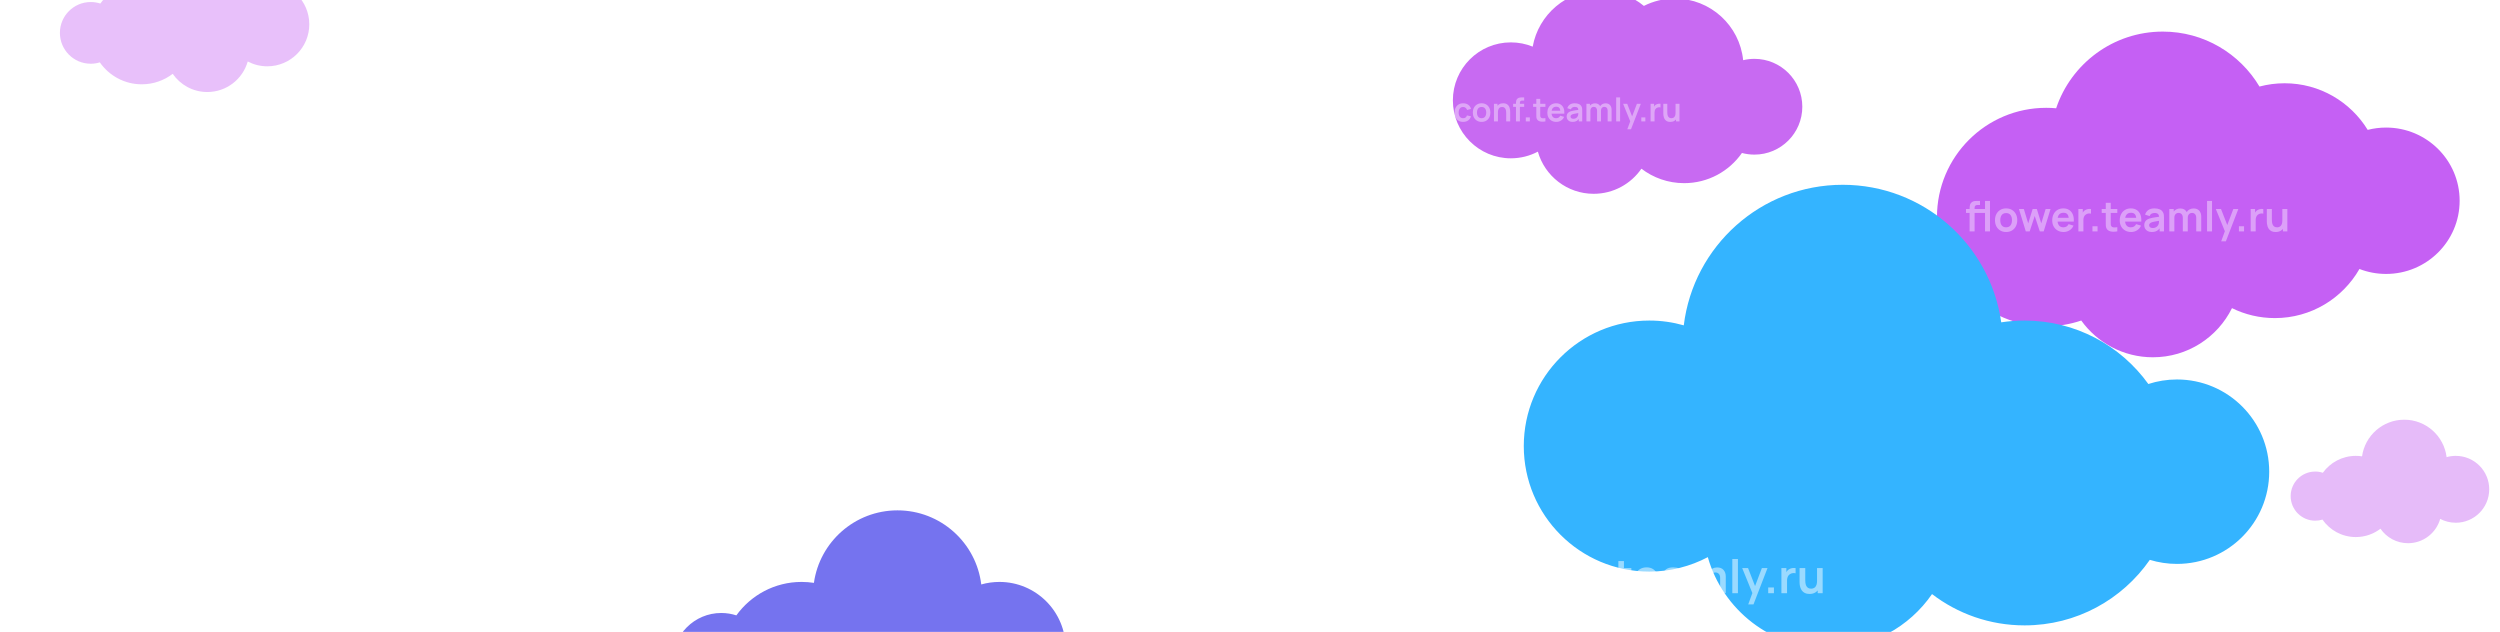 <svg width="1440" height="364" viewBox="0 0 1440 364" fill="none" xmlns="http://www.w3.org/2000/svg">
<g style="mix-blend-mode:overlay" opacity="0.3">
<path d="M906.324 80.832L906.324 146.31C906.324 157.857 915.684 167.217 927.231 167.217L987.493 167.217M1112.78 167.217L987.493 167.217M987.493 167.217L987.493 278.732" stroke="white" stroke-width="5.227" stroke-linecap="round" stroke-dasharray="7.84 7.84"/>
</g>
<g opacity="0.8" filter="url(#filter0_dif_45_108065)">
<path fill-rule="evenodd" clip-rule="evenodd" d="M544.764 353.681C541.837 329.631 521.348 311 496.508 311C471.984 311 451.701 329.159 448.372 352.765C446.06 352.409 443.692 352.225 441.281 352.225C425.803 352.225 412.1 359.823 403.697 371.492C400.96 370.598 398.036 370.115 395 370.115C379.535 370.115 366.998 382.652 366.998 398.117C366.998 413.582 379.535 426.119 395 426.119C397.871 426.119 400.641 425.687 403.248 424.885C411.606 436.913 425.524 444.787 441.281 444.787C451.85 444.787 461.592 441.244 469.384 435.281C476.258 445.253 487.759 451.789 500.786 451.789C518.233 451.789 532.943 440.065 537.466 424.066C542.772 426.867 548.818 428.452 555.234 428.452C576.284 428.452 593.348 411.388 593.348 390.339C593.348 369.289 576.284 352.225 555.234 352.225C551.603 352.225 548.09 352.732 544.764 353.681Z" fill="#5350EB"/>
</g>
<g opacity="0.46" filter="url(#filter1_dif_45_108065)">
<path fill-rule="evenodd" clip-rule="evenodd" d="M1374.74 275.662C1373.26 263.511 1362.91 254.098 1350.36 254.098C1337.97 254.098 1327.72 263.273 1326.04 275.199C1324.87 275.02 1323.67 274.927 1322.45 274.927C1314.63 274.927 1307.71 278.765 1303.46 284.661C1302.08 284.21 1300.6 283.966 1299.07 283.966C1291.26 283.966 1284.92 290.3 1284.92 298.114C1284.92 305.928 1291.26 312.262 1299.07 312.262C1300.52 312.262 1301.92 312.044 1303.24 311.638C1307.46 317.715 1314.49 321.694 1322.45 321.694C1327.79 321.694 1332.72 319.904 1336.65 316.891C1340.13 321.929 1345.94 325.231 1352.52 325.231C1361.33 325.231 1368.77 319.308 1371.05 311.225C1373.73 312.64 1376.79 313.441 1380.03 313.441C1390.66 313.441 1399.29 304.819 1399.29 294.184C1399.29 283.548 1390.66 274.927 1380.03 274.927C1378.19 274.927 1376.42 275.183 1374.74 275.662Z" fill="#C86AF2"/>
</g>
<g opacity="0.42" filter="url(#filter2_dif_45_108065)">
<path fill-rule="evenodd" clip-rule="evenodd" d="M112.819 3.087C110.961 -12.176 97.958 -24 82.193 -24C66.629 -24 53.757 -12.476 51.644 2.506C50.177 2.28 48.674 2.163 47.144 2.163C37.321 2.163 28.624 6.985 23.292 14.391C21.554 13.824 19.699 13.517 17.772 13.517C7.957 13.517 0.001 21.474 0.001 31.288C0.001 41.103 7.957 49.06 17.772 49.06C19.594 49.06 21.352 48.786 23.007 48.276C28.311 55.91 37.144 60.907 47.144 60.907C53.852 60.907 60.034 58.659 64.979 54.874C69.342 61.203 76.641 65.351 84.909 65.351C95.981 65.351 105.317 57.911 108.187 47.757C111.554 49.534 115.392 50.541 119.464 50.541C132.823 50.541 143.652 39.711 143.652 26.352C143.652 12.993 132.823 2.163 119.464 2.163C117.159 2.163 114.93 2.485 112.819 3.087Z" fill="#C86AF2"/>
</g>
<g filter="url(#filter3_dif_45_108065)">
<path fill-rule="evenodd" clip-rule="evenodd" d="M887.231 6.723C867.803 6.723 851.65 20.74 848.332 39.213C844.446 37.63 840.196 36.758 835.741 36.758C817.301 36.758 802.352 51.707 802.352 70.147C802.352 88.588 817.301 103.537 835.741 103.537C841.362 103.537 846.659 102.148 851.307 99.694C855.271 113.709 868.156 123.979 883.44 123.979C894.852 123.979 904.927 118.253 910.949 109.519C917.775 114.743 926.309 117.847 935.569 117.847C949.353 117.847 961.53 110.968 968.856 100.456C971.15 101.074 973.562 101.404 976.051 101.404C991.282 101.404 1003.63 89.056 1003.63 73.825C1003.63 58.593 991.282 46.245 976.051 46.245C973.812 46.245 971.636 46.512 969.552 47.015C967.544 27.069 950.705 11.5 930.23 11.5C923.806 11.5 917.739 13.032 912.377 15.752C905.544 10.111 896.783 6.723 887.231 6.723Z" fill="#C86AF2"/>
</g>
<path d="M842.769 70.214C841.721 70.214 840.827 69.982 840.087 69.518C839.347 69.047 838.78 68.407 838.384 67.599C837.996 66.789 837.798 65.874 837.792 64.851C837.798 63.81 838.002 62.888 838.403 62.085C838.811 61.276 839.388 60.643 840.134 60.185C840.881 59.721 841.768 59.489 842.797 59.489C843.951 59.489 844.926 59.78 845.723 60.364C846.525 60.941 847.049 61.731 847.294 62.734L845.036 63.346C844.86 62.8 844.569 62.377 844.161 62.076C843.753 61.769 843.289 61.615 842.769 61.615C842.179 61.615 841.693 61.756 841.31 62.038C840.928 62.314 840.645 62.697 840.464 63.186C840.282 63.675 840.191 64.23 840.191 64.851C840.191 65.817 840.407 66.598 840.84 67.194C841.273 67.79 841.916 68.088 842.769 68.088C843.371 68.088 843.844 67.95 844.189 67.674C844.54 67.398 844.804 66.999 844.979 66.479L847.294 66.996C846.98 68.031 846.431 68.828 845.647 69.386C844.863 69.938 843.904 70.214 842.769 70.214ZM853.391 70.214C852.375 70.214 851.487 69.985 850.729 69.527C849.97 69.069 849.38 68.439 848.96 67.636C848.546 66.827 848.339 65.899 848.339 64.851C848.339 63.785 848.552 62.851 848.979 62.048C849.405 61.245 849.998 60.618 850.757 60.166C851.516 59.715 852.394 59.489 853.391 59.489C854.413 59.489 855.304 59.718 856.063 60.175C856.822 60.633 857.411 61.267 857.832 62.076C858.252 62.879 858.462 63.804 858.462 64.851C858.462 65.905 858.249 66.836 857.822 67.645C857.402 68.448 856.812 69.079 856.054 69.537C855.295 69.988 854.407 70.214 853.391 70.214ZM853.391 68.088C854.294 68.088 854.965 67.787 855.404 67.184C855.843 66.582 856.063 65.805 856.063 64.851C856.063 63.867 855.84 63.083 855.395 62.499C854.95 61.91 854.282 61.615 853.391 61.615C852.783 61.615 852.281 61.753 851.886 62.029C851.497 62.299 851.208 62.678 851.02 63.167C850.832 63.65 850.738 64.212 850.738 64.851C850.738 65.836 850.961 66.623 851.406 67.213C851.858 67.796 852.519 68.088 853.391 68.088ZM867.563 69.932V65.04C867.563 64.72 867.541 64.365 867.497 63.976C867.453 63.587 867.349 63.214 867.186 62.857C867.029 62.493 866.791 62.195 866.471 61.963C866.158 61.731 865.731 61.615 865.192 61.615C864.903 61.615 864.618 61.662 864.336 61.756C864.053 61.85 863.796 62.013 863.564 62.245C863.338 62.471 863.157 62.785 863.019 63.186C862.881 63.581 862.812 64.089 862.812 64.71L861.466 64.136C861.466 63.271 861.632 62.487 861.965 61.784C862.304 61.082 862.799 60.524 863.451 60.11C864.104 59.69 864.906 59.479 865.86 59.479C866.612 59.479 867.233 59.605 867.723 59.856C868.212 60.107 868.601 60.426 868.889 60.815C869.178 61.204 869.391 61.618 869.529 62.057C869.667 62.496 869.755 62.913 869.792 63.308C869.836 63.697 869.858 64.014 869.858 64.259V69.932H867.563ZM860.516 69.932V59.771H862.539V62.923H862.812V69.932H860.516ZM873.198 69.932V59.611C873.198 59.354 873.207 59.072 873.226 58.764C873.245 58.451 873.298 58.14 873.386 57.833C873.474 57.526 873.633 57.246 873.866 56.996C874.154 56.676 874.464 56.456 874.797 56.337C875.136 56.212 875.468 56.143 875.794 56.13C876.12 56.111 876.406 56.102 876.65 56.102H877.92V57.946H876.744C876.312 57.946 875.989 58.056 875.775 58.275C875.568 58.488 875.465 58.771 875.465 59.122V69.932H873.198ZM871.561 61.549V59.771H877.92V61.549H871.561ZM878.864 69.932V67.608H881.187V69.932H878.864ZM890.157 69.932C889.486 70.057 888.827 70.11 888.181 70.092C887.542 70.079 886.968 69.963 886.46 69.743C885.952 69.518 885.566 69.163 885.303 68.68C885.07 68.241 884.948 67.793 884.936 67.335C884.923 66.877 884.917 66.36 884.917 65.783V56.949H887.175V65.651C887.175 66.059 887.178 66.416 887.184 66.724C887.197 67.031 887.263 67.282 887.382 67.476C887.608 67.853 887.968 68.063 888.464 68.106C888.959 68.15 889.524 68.125 890.157 68.031V69.932ZM883.073 61.549V59.771H890.157V61.549H883.073ZM896.447 70.214C895.418 70.214 894.515 69.991 893.737 69.546C892.96 69.101 892.351 68.483 891.912 67.692C891.479 66.902 891.263 65.993 891.263 64.964C891.263 63.854 891.476 62.891 891.903 62.076C892.329 61.254 892.922 60.618 893.681 60.166C894.44 59.715 895.318 59.489 896.315 59.489C897.369 59.489 898.263 59.736 898.996 60.232C899.736 60.721 900.285 61.414 900.643 62.311C901 63.208 901.135 64.265 901.047 65.482H898.799V64.654C898.792 63.55 898.598 62.744 898.215 62.236C897.833 61.728 897.231 61.474 896.409 61.474C895.481 61.474 894.791 61.762 894.339 62.339C893.888 62.91 893.662 63.747 893.662 64.851C893.662 65.88 893.888 66.677 894.339 67.241C894.791 67.805 895.45 68.088 896.315 68.088C896.873 68.088 897.353 67.965 897.754 67.721C898.162 67.47 898.476 67.109 898.695 66.639L900.934 67.316C900.546 68.232 899.943 68.944 899.128 69.452C898.319 69.96 897.425 70.214 896.447 70.214ZM892.947 65.482V63.769H899.937V65.482H892.947ZM905.804 70.214C905.07 70.214 904.449 70.076 903.941 69.8C903.433 69.518 903.047 69.144 902.784 68.68C902.527 68.216 902.398 67.705 902.398 67.147C902.398 66.658 902.48 66.219 902.643 65.83C902.806 65.435 903.057 65.096 903.395 64.814C903.734 64.525 904.173 64.29 904.713 64.108C905.12 63.976 905.597 63.857 906.143 63.751C906.695 63.644 907.29 63.547 907.93 63.459C908.576 63.365 909.25 63.264 909.953 63.158L909.144 63.619C909.15 62.916 908.993 62.399 908.673 62.067C908.353 61.734 907.814 61.568 907.055 61.568C906.597 61.568 906.155 61.675 905.729 61.888C905.302 62.101 905.004 62.468 904.835 62.989L902.765 62.339C903.016 61.48 903.493 60.79 904.195 60.27C904.904 59.749 905.857 59.489 907.055 59.489C907.958 59.489 908.752 59.636 909.435 59.931C910.125 60.226 910.636 60.709 910.969 61.38C911.151 61.737 911.261 62.104 911.298 62.48C911.336 62.851 911.355 63.255 911.355 63.694V69.932H909.37V67.73L909.699 68.088C909.241 68.822 908.705 69.361 908.09 69.706C907.482 70.044 906.72 70.214 905.804 70.214ZM906.255 68.407C906.77 68.407 907.209 68.317 907.573 68.135C907.936 67.953 908.225 67.73 908.438 67.467C908.658 67.203 908.805 66.956 908.88 66.724C908.999 66.435 909.065 66.106 909.078 65.736C909.097 65.359 909.106 65.055 909.106 64.823L909.802 65.03C909.119 65.137 908.532 65.231 908.043 65.312C907.554 65.394 907.134 65.472 906.782 65.547C906.431 65.617 906.121 65.695 905.851 65.783C905.588 65.877 905.365 65.987 905.183 66.112C905.001 66.237 904.86 66.382 904.76 66.545C904.666 66.708 904.618 66.899 904.618 67.119C904.618 67.37 904.681 67.592 904.807 67.787C904.932 67.975 905.114 68.125 905.352 68.238C905.597 68.351 905.898 68.407 906.255 68.407ZM926.006 69.932V63.76C926.006 63.064 925.834 62.521 925.489 62.132C925.144 61.737 924.676 61.54 924.087 61.54C923.723 61.54 923.397 61.624 923.108 61.794C922.82 61.957 922.591 62.201 922.422 62.528C922.252 62.847 922.168 63.23 922.168 63.675L921.161 63.083C921.155 62.38 921.312 61.762 921.631 61.229C921.958 60.69 922.397 60.27 922.949 59.969C923.5 59.667 924.115 59.517 924.792 59.517C925.915 59.517 926.774 59.856 927.37 60.533C927.972 61.204 928.273 62.089 928.273 63.186V69.932H926.006ZM913.785 69.932V59.771H915.789V62.923H916.071V69.932H913.785ZM919.91 69.932V63.788C919.91 63.08 919.737 62.528 919.392 62.132C919.047 61.737 918.577 61.54 917.981 61.54C917.404 61.54 916.94 61.737 916.589 62.132C916.244 62.528 916.071 63.042 916.071 63.675L915.055 62.998C915.055 62.339 915.218 61.747 915.544 61.22C915.871 60.693 916.31 60.279 916.862 59.978C917.42 59.671 918.044 59.517 918.734 59.517C919.493 59.517 920.126 59.68 920.634 60.006C921.148 60.326 921.531 60.765 921.782 61.323C922.039 61.875 922.168 62.499 922.168 63.196V69.932H919.91ZM930.915 69.932V56.102H933.183V69.932H930.915ZM937.337 74.448L939.294 69.076L939.331 70.656L934.9 59.771H937.262L940.404 67.824H939.802L942.859 59.771H945.127L939.463 74.448H937.337ZM945.399 69.932V67.608H947.723V69.932H945.399ZM950.738 69.932V59.771H952.742V62.245L952.497 61.925C952.622 61.587 952.789 61.279 952.996 61.003C953.209 60.721 953.463 60.489 953.758 60.307C954.009 60.138 954.285 60.006 954.586 59.912C954.893 59.812 955.206 59.752 955.526 59.733C955.846 59.708 956.157 59.721 956.458 59.771V61.888C956.157 61.8 955.809 61.772 955.413 61.803C955.025 61.834 954.673 61.944 954.36 62.132C954.046 62.302 953.789 62.518 953.588 62.782C953.394 63.045 953.25 63.346 953.156 63.685C953.061 64.017 953.014 64.378 953.014 64.767V69.932H950.738ZM962.063 70.223C961.311 70.223 960.69 70.098 960.201 69.847C959.711 69.596 959.322 69.276 959.034 68.887C958.745 68.499 958.532 68.085 958.394 67.645C958.256 67.207 958.165 66.793 958.121 66.404C958.084 66.008 958.065 65.689 958.065 65.444V59.771H960.36V64.663C960.36 64.977 960.382 65.331 960.426 65.726C960.47 66.115 960.571 66.491 960.727 66.855C960.89 67.213 961.129 67.507 961.442 67.74C961.762 67.972 962.192 68.088 962.731 68.088C963.02 68.088 963.305 68.041 963.587 67.947C963.87 67.853 964.124 67.692 964.349 67.467C964.582 67.235 964.767 66.918 964.905 66.516C965.043 66.115 965.112 65.607 965.112 64.992L966.457 65.566C966.457 66.432 966.288 67.216 965.949 67.918C965.616 68.621 965.124 69.182 964.472 69.602C963.819 70.016 963.017 70.223 962.063 70.223ZM965.384 69.932V66.78H965.112V59.771H967.388V69.932H965.384Z" fill="white" fill-opacity="0.4"/>
<g filter="url(#filter4_dif_45_108065)">
<path fill-rule="evenodd" clip-rule="evenodd" d="M1266.95 62.199C1271.57 60.965 1276.42 60.308 1281.43 60.308C1301.67 60.308 1319.41 71.049 1329.29 87.156C1332.68 86.287 1336.23 85.825 1339.89 85.825C1363.28 85.825 1382.25 104.698 1382.25 127.98C1382.25 151.262 1363.28 170.136 1339.89 170.136C1334.48 170.136 1329.3 169.125 1324.54 167.283C1314.86 184.186 1296.67 195.57 1275.83 195.57C1266.97 195.57 1258.58 193.508 1251.12 189.836C1242.83 206.609 1225.54 218.143 1205.57 218.143C1188.57 218.143 1173.52 209.794 1164.3 196.973C1157.97 199.12 1151.17 200.284 1144.11 200.284C1109.36 200.284 1081.19 172.116 1081.19 137.368C1081.19 102.62 1109.36 74.452 1144.11 74.452C1146.04 74.452 1147.95 74.539 1149.84 74.709C1158.45 49.04 1182.7 30.545 1211.27 30.545C1234.94 30.545 1255.65 43.243 1266.95 62.199Z" fill="#C560F4"/>
</g>
<path d="M1140.29 122.645V120.39H1143.51V122.645H1140.29ZM1134.49 133.275V120.187C1134.49 119.861 1134.5 119.503 1134.53 119.113C1134.55 118.716 1134.62 118.322 1134.73 117.932C1134.84 117.543 1135.04 117.189 1135.34 116.87C1135.7 116.465 1136.1 116.186 1136.52 116.035C1136.95 115.876 1137.37 115.789 1137.78 115.773C1138.2 115.749 1138.56 115.737 1138.87 115.737H1140.48V118.075H1138.99C1138.44 118.075 1138.03 118.215 1137.76 118.493C1137.5 118.763 1137.37 119.121 1137.37 119.567V133.275H1134.49ZM1132.42 122.645V120.39H1140.48V122.645H1132.42ZM1143.37 133.275V115.737H1146.24V133.275H1143.37ZM1155.51 133.633C1154.22 133.633 1153.1 133.343 1152.14 132.762C1151.17 132.182 1150.43 131.382 1149.89 130.364C1149.37 129.338 1149.11 128.161 1149.11 126.833C1149.11 125.481 1149.38 124.295 1149.92 123.277C1150.46 122.259 1151.21 121.464 1152.17 120.891C1153.13 120.318 1154.25 120.032 1155.51 120.032C1156.81 120.032 1157.94 120.322 1158.9 120.903C1159.86 121.484 1160.61 122.287 1161.14 123.313C1161.68 124.331 1161.94 125.504 1161.94 126.833C1161.94 128.169 1161.67 129.35 1161.13 130.376C1160.6 131.394 1159.85 132.194 1158.89 132.774C1157.93 133.347 1156.8 133.633 1155.51 133.633ZM1155.51 130.937C1156.66 130.937 1157.51 130.555 1158.07 129.792C1158.62 129.028 1158.9 128.042 1158.9 126.833C1158.9 125.584 1158.62 124.59 1158.05 123.85C1157.49 123.102 1156.64 122.729 1155.51 122.729C1154.74 122.729 1154.1 122.903 1153.6 123.253C1153.11 123.595 1152.74 124.077 1152.51 124.697C1152.27 125.31 1152.15 126.021 1152.15 126.833C1152.15 128.081 1152.43 129.08 1152.99 129.827C1153.57 130.567 1154.41 130.937 1155.51 130.937ZM1166.85 133.275L1162.91 120.366L1165.73 120.39L1168.25 128.658L1170.8 120.39H1173.22L1175.76 128.658L1178.29 120.39H1181.11L1177.17 133.275H1174.93L1172 124.411L1169.09 133.275H1166.85ZM1188.65 133.633C1187.35 133.633 1186.2 133.351 1185.22 132.786C1184.23 132.221 1183.46 131.438 1182.9 130.436C1182.35 129.434 1182.08 128.28 1182.08 126.976C1182.08 125.568 1182.35 124.347 1182.89 123.313C1183.43 122.271 1184.18 121.464 1185.14 120.891C1186.11 120.318 1187.22 120.032 1188.49 120.032C1189.82 120.032 1190.95 120.346 1191.89 120.975C1192.82 121.595 1193.52 122.474 1193.97 123.611C1194.43 124.749 1194.6 126.089 1194.49 127.632H1191.63V126.582C1191.63 125.182 1191.38 124.16 1190.9 123.516C1190.41 122.872 1189.65 122.55 1188.6 122.55C1187.43 122.55 1186.55 122.915 1185.98 123.647C1185.41 124.371 1185.12 125.433 1185.12 126.833C1185.12 128.137 1185.41 129.147 1185.98 129.863C1186.55 130.579 1187.39 130.937 1188.49 130.937C1189.19 130.937 1189.8 130.782 1190.31 130.472C1190.83 130.153 1191.23 129.696 1191.5 129.1L1194.34 129.959C1193.85 131.12 1193.09 132.023 1192.05 132.667C1191.03 133.311 1189.89 133.633 1188.65 133.633ZM1184.21 127.632V125.461H1193.08V127.632H1184.21ZM1197.15 133.275V120.39H1199.69V123.528L1199.38 123.122C1199.54 122.693 1199.75 122.303 1200.01 121.953C1200.28 121.595 1200.6 121.301 1200.98 121.07C1201.3 120.855 1201.65 120.688 1202.03 120.569C1202.42 120.442 1202.82 120.366 1203.22 120.342C1203.63 120.311 1204.02 120.326 1204.4 120.39V123.075C1204.02 122.963 1203.58 122.927 1203.08 122.967C1202.58 123.007 1202.14 123.146 1201.74 123.385C1201.34 123.599 1201.02 123.874 1200.76 124.208C1200.52 124.542 1200.33 124.924 1200.21 125.353C1200.1 125.775 1200.04 126.232 1200.04 126.725V133.275H1197.15ZM1205.25 133.275V130.328H1208.19V133.275H1205.25ZM1219.57 133.275C1218.72 133.434 1217.88 133.502 1217.06 133.478C1216.25 133.462 1215.52 133.315 1214.88 133.037C1214.23 132.75 1213.75 132.301 1213.41 131.689C1213.12 131.132 1212.96 130.563 1212.95 129.982C1212.93 129.402 1212.92 128.746 1212.92 128.014V116.811H1215.79V127.847C1215.79 128.364 1215.79 128.817 1215.8 129.207C1215.81 129.597 1215.9 129.915 1216.05 130.161C1216.33 130.639 1216.79 130.905 1217.42 130.961C1218.05 131.016 1218.76 130.985 1219.57 130.865V133.275ZM1210.58 122.645V120.39H1219.57V122.645H1210.58ZM1227.54 133.633C1226.24 133.633 1225.09 133.351 1224.11 132.786C1223.12 132.221 1222.35 131.438 1221.79 130.436C1221.24 129.434 1220.97 128.28 1220.97 126.976C1220.97 125.568 1221.24 124.347 1221.78 123.313C1222.32 122.271 1223.07 121.464 1224.04 120.891C1225 120.318 1226.11 120.032 1227.38 120.032C1228.71 120.032 1229.85 120.346 1230.78 120.975C1231.72 121.595 1232.41 122.474 1232.87 123.611C1233.32 124.749 1233.49 126.089 1233.38 127.632H1230.53V126.582C1230.52 125.182 1230.27 124.16 1229.79 123.516C1229.3 122.872 1228.54 122.55 1227.5 122.55C1226.32 122.55 1225.44 122.915 1224.87 123.647C1224.3 124.371 1224.01 125.433 1224.01 126.833C1224.01 128.137 1224.3 129.147 1224.87 129.863C1225.44 130.579 1226.28 130.937 1227.38 130.937C1228.08 130.937 1228.69 130.782 1229.2 130.472C1229.72 130.153 1230.12 129.696 1230.4 129.1L1233.23 129.959C1232.74 131.12 1231.98 132.023 1230.94 132.667C1229.92 133.311 1228.78 133.633 1227.54 133.633ZM1223.11 127.632V125.461H1231.97V127.632H1223.11ZM1239.41 133.633C1238.48 133.633 1237.69 133.458 1237.05 133.108C1236.4 132.75 1235.91 132.277 1235.58 131.689C1235.25 131.1 1235.09 130.452 1235.09 129.744C1235.09 129.123 1235.19 128.567 1235.4 128.074C1235.61 127.572 1235.93 127.143 1236.36 126.785C1236.79 126.419 1237.34 126.121 1238.03 125.89C1238.54 125.723 1239.15 125.572 1239.84 125.437C1240.54 125.302 1241.3 125.178 1242.11 125.067C1242.93 124.948 1243.78 124.82 1244.67 124.685L1243.65 125.27C1243.65 124.379 1243.45 123.723 1243.05 123.301C1242.64 122.88 1241.96 122.669 1241 122.669C1240.42 122.669 1239.86 122.804 1239.31 123.075C1238.77 123.345 1238.4 123.81 1238.18 124.47L1235.56 123.647C1235.87 122.557 1236.48 121.683 1237.37 121.022C1238.27 120.362 1239.48 120.032 1241 120.032C1242.14 120.032 1243.15 120.219 1244.02 120.593C1244.89 120.967 1245.54 121.579 1245.96 122.43C1246.19 122.884 1246.33 123.349 1246.38 123.826C1246.43 124.295 1246.45 124.808 1246.45 125.365V133.275H1243.93V130.484L1244.35 130.937C1243.77 131.868 1243.09 132.552 1242.31 132.989C1241.54 133.419 1240.57 133.633 1239.41 133.633ZM1239.98 131.343C1240.64 131.343 1241.19 131.227 1241.65 130.997C1242.11 130.766 1242.48 130.484 1242.75 130.15C1243.03 129.815 1243.22 129.501 1243.31 129.207C1243.46 128.841 1243.55 128.424 1243.56 127.954C1243.59 127.477 1243.6 127.091 1243.6 126.797L1244.48 127.059C1243.61 127.195 1242.87 127.314 1242.25 127.417C1241.63 127.521 1241.1 127.62 1240.65 127.716C1240.21 127.803 1239.81 127.903 1239.47 128.014C1239.14 128.133 1238.85 128.272 1238.62 128.431C1238.39 128.591 1238.21 128.773 1238.09 128.98C1237.97 129.187 1237.91 129.43 1237.91 129.708C1237.91 130.026 1237.99 130.309 1238.15 130.555C1238.3 130.794 1238.54 130.985 1238.84 131.128C1239.15 131.271 1239.53 131.343 1239.98 131.343ZM1265.03 133.275V125.449C1265.03 124.566 1264.81 123.878 1264.37 123.385C1263.94 122.884 1263.34 122.633 1262.6 122.633C1262.13 122.633 1261.72 122.74 1261.36 122.955C1260.99 123.162 1260.7 123.472 1260.48 123.886C1260.27 124.291 1260.16 124.777 1260.16 125.341L1258.89 124.59C1258.88 123.699 1259.08 122.915 1259.48 122.239C1259.9 121.555 1260.45 121.022 1261.15 120.641C1261.85 120.259 1262.63 120.068 1263.49 120.068C1264.91 120.068 1266 120.497 1266.76 121.356C1267.52 122.208 1267.91 123.329 1267.91 124.721V133.275H1265.03ZM1249.53 133.275V120.39H1252.07V124.387H1252.43V133.275H1249.53ZM1257.3 133.275V125.485C1257.3 124.586 1257.08 123.886 1256.64 123.385C1256.21 122.884 1255.61 122.633 1254.85 122.633C1254.12 122.633 1253.53 122.884 1253.09 123.385C1252.65 123.886 1252.43 124.538 1252.43 125.341L1251.14 124.482C1251.14 123.647 1251.35 122.896 1251.76 122.227C1252.18 121.559 1252.73 121.034 1253.43 120.653C1254.14 120.263 1254.93 120.068 1255.81 120.068C1256.77 120.068 1257.57 120.275 1258.22 120.688C1258.87 121.094 1259.35 121.651 1259.67 122.359C1260 123.059 1260.16 123.85 1260.16 124.733V133.275H1257.3ZM1271.26 133.275V115.737H1274.13V133.275H1271.26ZM1279.4 139.002L1281.88 132.19L1281.93 134.194L1276.31 120.39H1279.3L1283.29 130.603H1282.53L1286.4 120.39H1289.28L1282.1 139.002H1279.4ZM1289.62 133.275V130.328H1292.57V133.275H1289.62ZM1296.39 133.275V120.39H1298.93V123.528L1298.62 123.122C1298.78 122.693 1298.99 122.303 1299.26 121.953C1299.53 121.595 1299.85 121.301 1300.22 121.07C1300.54 120.855 1300.89 120.688 1301.27 120.569C1301.66 120.442 1302.06 120.366 1302.47 120.342C1302.87 120.311 1303.27 120.326 1303.65 120.39V123.075C1303.27 122.963 1302.82 122.927 1302.32 122.967C1301.83 123.007 1301.38 123.146 1300.99 123.385C1300.59 123.599 1300.26 123.874 1300.01 124.208C1299.76 124.542 1299.58 124.924 1299.46 125.353C1299.34 125.775 1299.28 126.232 1299.28 126.725V133.275H1296.39ZM1310.76 133.645C1309.8 133.645 1309.01 133.486 1308.39 133.168C1307.77 132.85 1307.28 132.444 1306.91 131.951C1306.55 131.458 1306.28 130.933 1306.1 130.376C1305.93 129.819 1305.81 129.294 1305.76 128.801C1305.71 128.3 1305.69 127.895 1305.69 127.584V120.39H1308.6V126.594C1308.6 126.992 1308.62 127.441 1308.68 127.942C1308.74 128.435 1308.86 128.913 1309.06 129.374C1309.27 129.827 1309.57 130.201 1309.97 130.495C1310.37 130.79 1310.92 130.937 1311.6 130.937C1311.97 130.937 1312.33 130.877 1312.69 130.758C1313.05 130.639 1313.37 130.436 1313.66 130.15C1313.95 129.855 1314.18 129.454 1314.36 128.944C1314.53 128.435 1314.62 127.791 1314.62 127.012L1316.33 127.739C1316.33 128.837 1316.11 129.831 1315.68 130.722C1315.26 131.613 1314.64 132.325 1313.81 132.858C1312.98 133.383 1311.97 133.645 1310.76 133.645ZM1314.97 133.275V129.279H1314.62V120.39H1317.51V133.275H1314.97Z" fill="white" fill-opacity="0.4"/>
<g filter="url(#filter5_diif_45_108065)">
<path fill-rule="evenodd" clip-rule="evenodd" d="M894.513 271.389C900.065 225.768 938.931 190.428 986.051 190.428C1032.57 190.428 1071.05 224.873 1077.36 269.65C1081.75 268.976 1086.24 268.627 1090.81 268.627C1120.17 268.627 1146.17 283.04 1162.1 305.177C1167.3 303.482 1172.84 302.565 1178.6 302.565C1207.94 302.565 1231.72 326.347 1231.72 355.683C1231.72 385.019 1207.94 408.8 1178.6 408.8C1173.16 408.8 1167.9 407.981 1162.95 406.458C1147.1 429.274 1120.7 444.21 1090.81 444.21C1070.76 444.21 1052.28 437.489 1037.5 426.178C1024.46 445.092 1002.65 457.49 977.935 457.49C944.839 457.49 916.937 435.252 908.356 404.904C898.292 410.217 886.822 413.225 874.651 413.225C834.721 413.225 802.352 380.855 802.352 340.926C802.352 300.996 834.721 268.627 874.651 268.627C881.539 268.627 888.202 269.59 894.513 271.389Z" fill="#34B4FF"/>
</g>
<path d="M939.651 341.701C938.693 341.88 937.754 341.956 936.832 341.929C935.919 341.911 935.1 341.746 934.375 341.433C933.65 341.11 933.1 340.605 932.724 339.916C932.393 339.289 932.218 338.649 932.2 337.996C932.182 337.343 932.173 336.604 932.173 335.781V323.175H935.395V335.593C935.395 336.175 935.4 336.685 935.409 337.123C935.427 337.562 935.521 337.92 935.691 338.197C936.013 338.734 936.527 339.034 937.234 339.097C937.941 339.159 938.747 339.124 939.651 338.989V341.701ZM929.542 329.74V327.203H939.651V329.74H929.542ZM948.626 342.104C947.158 342.104 945.869 341.786 944.76 341.151C943.65 340.515 942.782 339.634 942.155 338.506C941.538 337.378 941.229 336.081 941.229 334.613C941.229 333.029 941.533 331.655 942.142 330.492C942.75 329.319 943.596 328.411 944.679 327.767C945.762 327.122 947.015 326.8 948.438 326.8C949.941 326.8 951.217 327.153 952.264 327.86C953.32 328.559 954.103 329.548 954.613 330.827C955.123 332.107 955.316 333.615 955.19 335.351H951.982V334.17C951.973 332.595 951.696 331.445 951.15 330.72C950.604 329.995 949.744 329.633 948.572 329.633C947.248 329.633 946.263 330.044 945.619 330.868C944.974 331.682 944.652 332.877 944.652 334.452C944.652 335.92 944.974 337.056 945.619 337.862C946.263 338.667 947.203 339.07 948.438 339.07C949.234 339.07 949.919 338.895 950.492 338.546C951.074 338.188 951.521 337.674 951.834 337.003L955.029 337.969C954.474 339.276 953.615 340.292 952.452 341.017C951.297 341.741 950.022 342.104 948.626 342.104ZM943.632 335.351V332.908H953.606V335.351H943.632ZM961.978 342.104C960.931 342.104 960.045 341.907 959.32 341.513C958.595 341.11 958.044 340.578 957.668 339.916C957.302 339.253 957.118 338.524 957.118 337.728C957.118 337.029 957.234 336.403 957.467 335.848C957.7 335.284 958.058 334.801 958.541 334.398C959.024 333.987 959.651 333.651 960.42 333.391C961.002 333.203 961.682 333.033 962.461 332.881C963.249 332.729 964.099 332.59 965.012 332.465C965.933 332.331 966.896 332.188 967.898 332.036L966.743 332.693C966.752 331.691 966.529 330.953 966.072 330.478C965.616 330.004 964.846 329.767 963.763 329.767C963.11 329.767 962.479 329.919 961.87 330.223C961.262 330.527 960.837 331.051 960.595 331.794L957.642 330.868C958 329.641 958.68 328.657 959.682 327.914C960.693 327.171 962.054 326.8 963.763 326.8C965.052 326.8 966.184 327.01 967.16 327.431C968.144 327.852 968.873 328.541 969.348 329.498C969.607 330.008 969.764 330.532 969.818 331.069C969.871 331.597 969.898 332.174 969.898 332.801V341.701H967.066V338.56L967.535 339.07C966.882 340.117 966.117 340.887 965.24 341.379C964.372 341.862 963.284 342.104 961.978 342.104ZM962.622 339.526C963.356 339.526 963.982 339.397 964.502 339.137C965.021 338.878 965.432 338.56 965.737 338.184C966.05 337.808 966.26 337.455 966.368 337.123C966.538 336.712 966.632 336.242 966.649 335.714C966.676 335.177 966.69 334.743 966.69 334.412L967.683 334.707C966.708 334.859 965.871 334.993 965.173 335.11C964.475 335.226 963.875 335.338 963.374 335.445C962.873 335.544 962.43 335.656 962.045 335.781C961.669 335.915 961.351 336.072 961.092 336.251C960.832 336.43 960.631 336.636 960.488 336.868C960.353 337.101 960.286 337.374 960.286 337.687C960.286 338.045 960.376 338.363 960.555 338.64C960.734 338.909 960.993 339.124 961.333 339.285C961.682 339.446 962.112 339.526 962.622 339.526ZM990.805 341.701V332.895C990.805 331.901 990.559 331.127 990.066 330.572C989.574 330.008 988.907 329.726 988.066 329.726C987.547 329.726 987.082 329.847 986.67 330.089C986.258 330.322 985.932 330.671 985.69 331.136C985.448 331.593 985.328 332.138 985.328 332.774L983.891 331.928C983.882 330.926 984.106 330.044 984.562 329.283C985.028 328.514 985.654 327.914 986.442 327.485C987.229 327.055 988.106 326.84 989.073 326.84C990.675 326.84 991.901 327.324 992.751 328.29C993.611 329.248 994.04 330.51 994.04 332.076V341.701H990.805ZM973.366 341.701V327.203H976.226V331.7H976.628V341.701H973.366ZM982.106 341.701V332.935C982.106 331.924 981.86 331.136 981.367 330.572C980.875 330.008 980.204 329.726 979.354 329.726C978.53 329.726 977.868 330.008 977.367 330.572C976.875 331.136 976.628 331.87 976.628 332.774L975.179 331.807C975.179 330.868 975.411 330.022 975.877 329.27C976.342 328.518 976.969 327.928 977.756 327.498C978.553 327.059 979.443 326.84 980.428 326.84C981.511 326.84 982.414 327.073 983.139 327.538C983.873 327.995 984.419 328.621 984.777 329.418C985.144 330.205 985.328 331.096 985.328 332.089V341.701H982.106ZM997.81 341.701V321.967H1001.05V341.701H997.81ZM1006.97 348.145L1009.77 340.48L1009.82 342.735L1003.5 327.203H1006.87L1011.35 338.694H1010.49L1014.85 327.203H1018.09L1010.01 348.145H1006.97ZM1018.48 341.701V338.385H1021.79V341.701H1018.48ZM1026.09 341.701V327.203H1028.95V330.733L1028.61 330.277C1028.78 329.794 1029.02 329.355 1029.32 328.961C1029.62 328.559 1029.98 328.227 1030.4 327.968C1030.76 327.726 1031.16 327.538 1031.59 327.404C1032.02 327.261 1032.47 327.176 1032.93 327.149C1033.38 327.113 1033.83 327.131 1034.26 327.203V330.223C1033.83 330.098 1033.33 330.058 1032.77 330.102C1032.21 330.147 1031.71 330.304 1031.26 330.572C1030.82 330.814 1030.45 331.123 1030.16 331.499C1029.89 331.874 1029.68 332.304 1029.55 332.787C1029.41 333.262 1029.34 333.776 1029.34 334.331V341.701H1026.09ZM1042.26 342.117C1041.18 342.117 1040.3 341.938 1039.6 341.58C1038.9 341.222 1038.34 340.766 1037.93 340.211C1037.52 339.656 1037.22 339.065 1037.02 338.439C1036.82 337.813 1036.69 337.222 1036.63 336.667C1036.58 336.103 1036.55 335.647 1036.55 335.298V327.203H1039.83V334.183C1039.83 334.631 1039.86 335.137 1039.92 335.7C1039.98 336.255 1040.13 336.792 1040.35 337.311C1040.58 337.821 1040.92 338.242 1041.37 338.573C1041.83 338.904 1042.44 339.07 1043.21 339.07C1043.62 339.07 1044.03 339.003 1044.43 338.869C1044.83 338.734 1045.2 338.506 1045.52 338.184C1045.85 337.853 1046.11 337.401 1046.31 336.828C1046.51 336.255 1046.61 335.53 1046.61 334.653L1048.52 335.472C1048.52 336.707 1048.28 337.826 1047.8 338.828C1047.33 339.831 1046.62 340.632 1045.69 341.231C1044.76 341.822 1043.62 342.117 1042.26 342.117ZM1046.99 341.701V337.204H1046.61V327.203H1049.85V341.701H1046.99Z" fill="white" fill-opacity="0.5"/>
<defs>
<filter id="filter0_dif_45_108065" x="303.39" y="247.394" width="353.565" height="268.002" filterUnits="userSpaceOnUse" color-interpolation-filters="sRGB">
<feFlood flood-opacity="0" result="BackgroundImageFix"/>
<feColorMatrix in="SourceAlpha" type="matrix" values="0 0 0 0 0 0 0 0 0 0 0 0 0 0 0 0 0 0 127 0" result="hardAlpha"/>
<feOffset/>
<feGaussianBlur stdDeviation="31.803"/>
<feComposite in2="hardAlpha" operator="out"/>
<feColorMatrix type="matrix" values="0 0 0 0 0.453 0 0 0 0 0.376 0 0 0 0 0.95 0 0 0 0.78 0"/>
<feBlend mode="normal" in2="BackgroundImageFix" result="effect1_dropShadow_45_108065"/>
<feBlend mode="normal" in="SourceGraphic" in2="effect1_dropShadow_45_108065" result="shape"/>
<feColorMatrix in="SourceAlpha" type="matrix" values="0 0 0 0 0 0 0 0 0 0 0 0 0 0 0 0 0 0 127 0" result="hardAlpha"/>
<feOffset dx="20.443" dy="-17.035"/>
<feGaussianBlur stdDeviation="26.112"/>
<feComposite in2="hardAlpha" operator="arithmetic" k2="-1" k3="1"/>
<feColorMatrix type="matrix" values="0 0 0 0 0.355 0 0 0 0 0.279 0 0 0 0 1 0 0 0 1 0"/>
<feBlend mode="normal" in2="shape" result="effect2_innerShadow_45_108065"/>
<feGaussianBlur stdDeviation="0.335" result="effect3_foregroundBlur_45_108065"/>
</filter>
<filter id="filter1_dif_45_108065" x="1235.38" y="195.178" width="241.576" height="198.347" filterUnits="userSpaceOnUse" color-interpolation-filters="sRGB">
<feFlood flood-opacity="0" result="BackgroundImageFix"/>
<feColorMatrix in="SourceAlpha" type="matrix" values="0 0 0 0 0 0 0 0 0 0 0 0 0 0 0 0 0 0 127 0" result="hardAlpha"/>
<feOffset dx="14.06" dy="4.687"/>
<feGaussianBlur stdDeviation="31.803"/>
<feComposite in2="hardAlpha" operator="out"/>
<feColorMatrix type="matrix" values="0 0 0 0 0.776 0 0 0 0 0.412 0 0 0 0 0.953 0 0 0 0.51 0"/>
<feBlend mode="normal" in2="BackgroundImageFix" result="effect1_dropShadow_45_108065"/>
<feBlend mode="normal" in="SourceGraphic" in2="effect1_dropShadow_45_108065" result="shape"/>
<feColorMatrix in="SourceAlpha" type="matrix" values="0 0 0 0 0 0 0 0 0 0 0 0 0 0 0 0 0 0 127 0" result="hardAlpha"/>
<feOffset dx="20.443" dy="-17.035"/>
<feGaussianBlur stdDeviation="26.112"/>
<feComposite in2="hardAlpha" operator="arithmetic" k2="-1" k3="1"/>
<feColorMatrix type="matrix" values="0 0 0 0 0.355 0 0 0 0 0.279 0 0 0 0 1 0 0 0 0.84 0"/>
<feBlend mode="normal" in2="shape" result="effect2_innerShadow_45_108065"/>
<feGaussianBlur stdDeviation="1.004" result="effect3_foregroundBlur_45_108065"/>
</filter>
<filter id="filter2_dif_45_108065" x="-49.546" y="-82.92" width="270.865" height="216.564" filterUnits="userSpaceOnUse" color-interpolation-filters="sRGB">
<feFlood flood-opacity="0" result="BackgroundImageFix"/>
<feColorMatrix in="SourceAlpha" type="matrix" values="0 0 0 0 0 0 0 0 0 0 0 0 0 0 0 0 0 0 127 0" result="hardAlpha"/>
<feOffset dx="14.06" dy="4.687"/>
<feGaussianBlur stdDeviation="31.803"/>
<feComposite in2="hardAlpha" operator="out"/>
<feColorMatrix type="matrix" values="0 0 0 0 0.776 0 0 0 0 0.412 0 0 0 0 0.953 0 0 0 0.51 0"/>
<feBlend mode="normal" in2="BackgroundImageFix" result="effect1_dropShadow_45_108065"/>
<feBlend mode="normal" in="SourceGraphic" in2="effect1_dropShadow_45_108065" result="shape"/>
<feColorMatrix in="SourceAlpha" type="matrix" values="0 0 0 0 0 0 0 0 0 0 0 0 0 0 0 0 0 0 127 0" result="hardAlpha"/>
<feOffset dx="20.443" dy="-17.035"/>
<feGaussianBlur stdDeviation="26.112"/>
<feComposite in2="hardAlpha" operator="arithmetic" k2="-1" k3="1"/>
<feColorMatrix type="matrix" values="0 0 0 0 0.355 0 0 0 0 0.279 0 0 0 0 1 0 0 0 0.84 0"/>
<feBlend mode="normal" in2="shape" result="effect2_innerShadow_45_108065"/>
<feGaussianBlur stdDeviation="1.004" result="effect3_foregroundBlur_45_108065"/>
</filter>
<filter id="filter3_dif_45_108065" x="752.805" y="-52.197" width="328.49" height="244.469" filterUnits="userSpaceOnUse" color-interpolation-filters="sRGB">
<feFlood flood-opacity="0" result="BackgroundImageFix"/>
<feColorMatrix in="SourceAlpha" type="matrix" values="0 0 0 0 0 0 0 0 0 0 0 0 0 0 0 0 0 0 127 0" result="hardAlpha"/>
<feOffset dx="14.06" dy="4.687"/>
<feGaussianBlur stdDeviation="31.803"/>
<feComposite in2="hardAlpha" operator="out"/>
<feColorMatrix type="matrix" values="0 0 0 0 0.776 0 0 0 0 0.412 0 0 0 0 0.953 0 0 0 0.51 0"/>
<feBlend mode="normal" in2="BackgroundImageFix" result="effect1_dropShadow_45_108065"/>
<feBlend mode="normal" in="SourceGraphic" in2="effect1_dropShadow_45_108065" result="shape"/>
<feColorMatrix in="SourceAlpha" type="matrix" values="0 0 0 0 0 0 0 0 0 0 0 0 0 0 0 0 0 0 127 0" result="hardAlpha"/>
<feOffset dx="20.443" dy="-17.035"/>
<feGaussianBlur stdDeviation="26.112"/>
<feComposite in2="hardAlpha" operator="arithmetic" k2="-1" k3="1"/>
<feColorMatrix type="matrix" values="0 0 0 0 0.355 0 0 0 0 0.279 0 0 0 0 1 0 0 0 0.62 0"/>
<feBlend mode="normal" in2="shape" result="effect2_innerShadow_45_108065"/>
<feGaussianBlur stdDeviation="0.335" result="effect3_foregroundBlur_45_108065"/>
</filter>
<filter id="filter4_dif_45_108065" x="1031.65" y="-28.375" width="428.268" height="314.812" filterUnits="userSpaceOnUse" color-interpolation-filters="sRGB">
<feFlood flood-opacity="0" result="BackgroundImageFix"/>
<feColorMatrix in="SourceAlpha" type="matrix" values="0 0 0 0 0 0 0 0 0 0 0 0 0 0 0 0 0 0 127 0" result="hardAlpha"/>
<feOffset dx="14.06" dy="4.687"/>
<feGaussianBlur stdDeviation="31.803"/>
<feComposite in2="hardAlpha" operator="out"/>
<feColorMatrix type="matrix" values="0 0 0 0 0.776 0 0 0 0 0.412 0 0 0 0 0.953 0 0 0 0.63 0"/>
<feBlend mode="normal" in2="BackgroundImageFix" result="effect1_dropShadow_45_108065"/>
<feBlend mode="normal" in="SourceGraphic" in2="effect1_dropShadow_45_108065" result="shape"/>
<feColorMatrix in="SourceAlpha" type="matrix" values="0 0 0 0 0 0 0 0 0 0 0 0 0 0 0 0 0 0 127 0" result="hardAlpha"/>
<feOffset dx="20.443" dy="-17.035"/>
<feGaussianBlur stdDeviation="26.112"/>
<feComposite in2="hardAlpha" operator="arithmetic" k2="-1" k3="1"/>
<feColorMatrix type="matrix" values="0 0 0 0 0.394 0 0 0 0 0.108 0 0 0 0 1 0 0 0 0.84 0"/>
<feBlend mode="normal" in2="shape" result="effect2_innerShadow_45_108065"/>
<feGaussianBlur stdDeviation="0.335" result="effect3_foregroundBlur_45_108065"/>
</filter>
<filter id="filter5_diif_45_108065" x="746.78" y="118.117" width="556.58" height="394.275" filterUnits="userSpaceOnUse" color-interpolation-filters="sRGB">
<feFlood flood-opacity="0" result="BackgroundImageFix"/>
<feColorMatrix in="SourceAlpha" type="matrix" values="0 0 0 0 0 0 0 0 0 0 0 0 0 0 0 0 0 0 127 0" result="hardAlpha"/>
<feOffset dx="8.035" dy="-8.704"/>
<feGaussianBlur stdDeviation="31.803"/>
<feComposite in2="hardAlpha" operator="out"/>
<feColorMatrix type="matrix" values="0 0 0 0 0.216 0 0 0 0 0.678 0 0 0 0 1 0 0 0 0.42 0"/>
<feBlend mode="normal" in2="BackgroundImageFix" result="effect1_dropShadow_45_108065"/>
<feBlend mode="normal" in="SourceGraphic" in2="effect1_dropShadow_45_108065" result="shape"/>
<feColorMatrix in="SourceAlpha" type="matrix" values="0 0 0 0 0 0 0 0 0 0 0 0 0 0 0 0 0 0 127 0" result="hardAlpha"/>
<feOffset dx="20.443" dy="-17.035"/>
<feGaussianBlur stdDeviation="41.177"/>
<feComposite in2="hardAlpha" operator="arithmetic" k2="-1" k3="1"/>
<feColorMatrix type="matrix" values="0 0 0 0 0.355 0 0 0 0 0.279 0 0 0 0 1 0 0 0 1 0"/>
<feBlend mode="normal" in2="shape" result="effect2_innerShadow_45_108065"/>
<feColorMatrix in="SourceAlpha" type="matrix" values="0 0 0 0 0 0 0 0 0 0 0 0 0 0 0 0 0 0 127 0" result="hardAlpha"/>
<feOffset dx="46.868" dy="-58.25"/>
<feGaussianBlur stdDeviation="52.559"/>
<feComposite in2="hardAlpha" operator="arithmetic" k2="-1" k3="1"/>
<feColorMatrix type="matrix" values="0 0 0 0 0.355 0 0 0 0 0.279 0 0 0 0 1 0 0 0 1 0"/>
<feBlend mode="normal" in2="effect2_innerShadow_45_108065" result="effect3_innerShadow_45_108065"/>
<feGaussianBlur stdDeviation="0.335" result="effect4_foregroundBlur_45_108065"/>
</filter>
</defs>
</svg>
